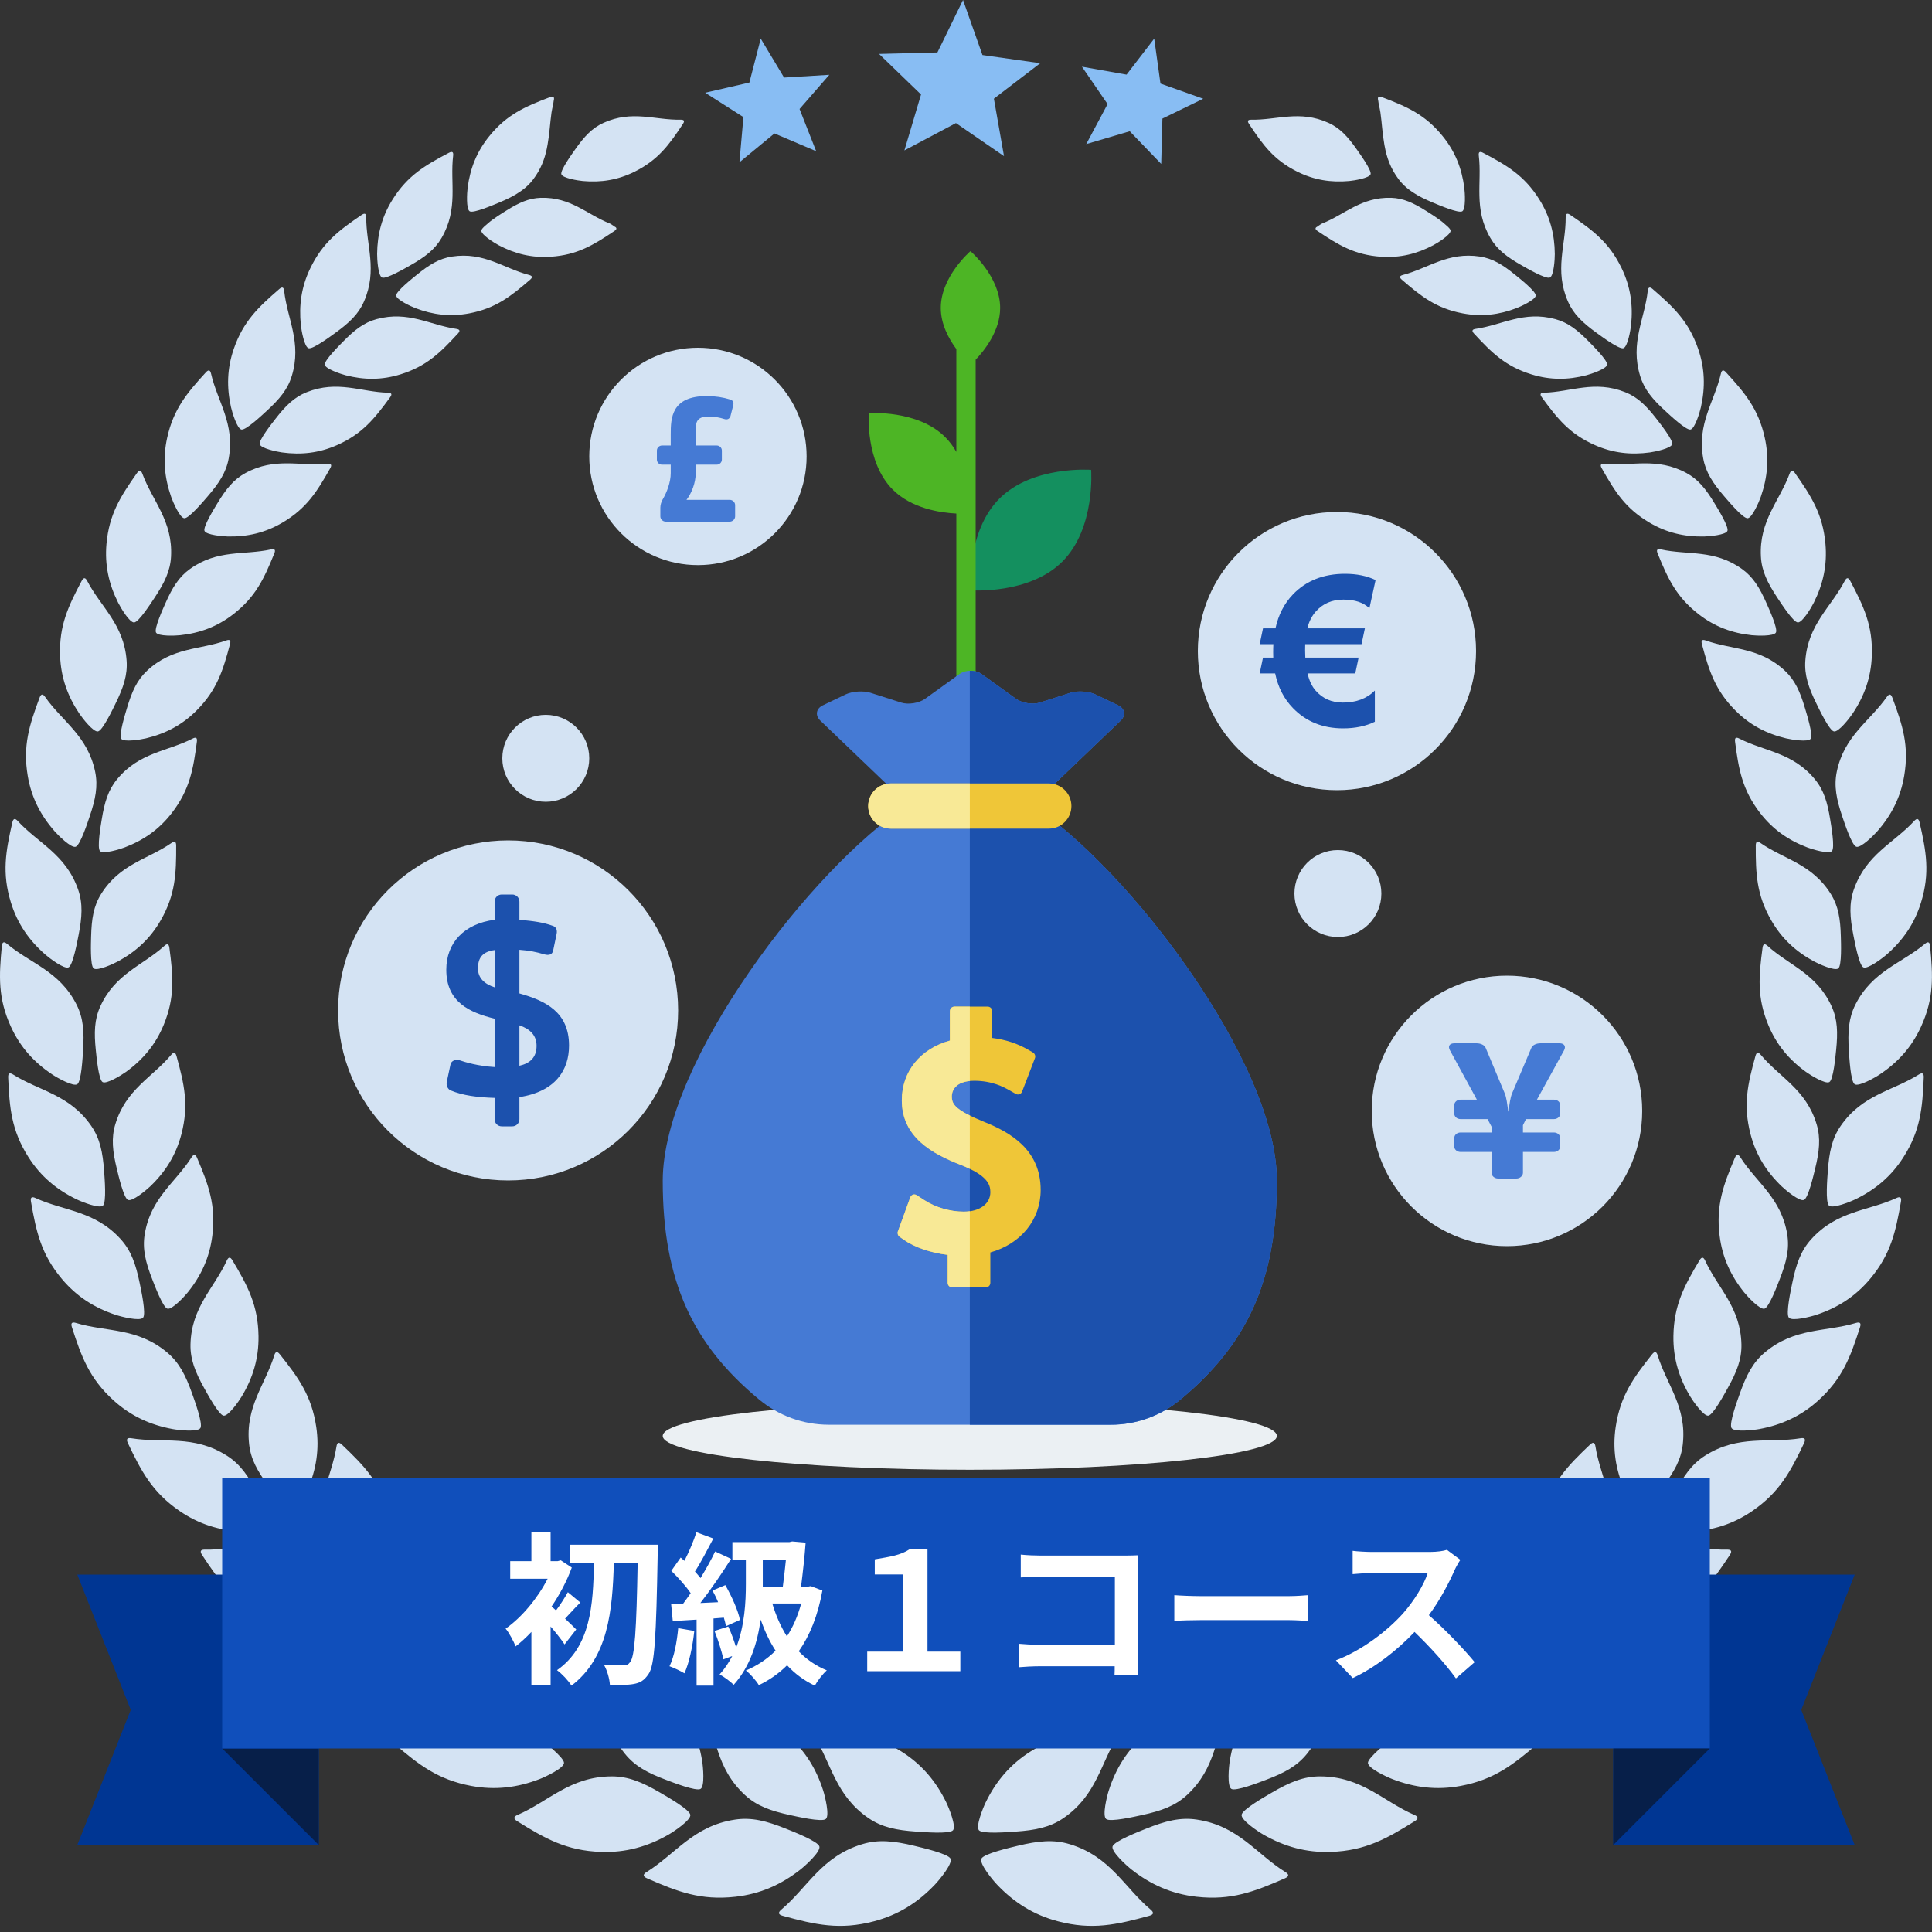 <svg xmlns="http://www.w3.org/2000/svg" width="200" height="200" viewBox="0 0 200 200">
    <rect x="0" y="0" width="200" height="200" fill="#333333" stroke="none"/>
    <g fill="none" fill-rule="evenodd">
        <g>
            <g>
                <path fill="#EBF0F3" d="M63.576 122.649c0 1.932-14.233 3.5-31.788 3.5-17.557 0-31.788-1.568-31.788-3.5 0-1.933 14.231-3.5 31.788-3.5 17.555 0 31.788 1.567 31.788 3.5" transform="translate(35 26) translate(33.606)"/>
                <path fill="#14905F" d="M41.371 32.132c3.443-3.442 2.976-9.494 2.976-9.494s-6.05-.467-9.494 2.976c-3.443 3.443-2.976 9.494-2.976 9.494s6.052.467 9.494-2.976" transform="translate(35 26) translate(33.606)"/>
                <path fill="#4DB525" fill-rule="nonzero" d="M31.856 0s3.073 2.632 3.073 5.878c0 2.383-1.655 4.434-2.536 5.357v42.774c0 .547-.447.99-1 .99-.552 0-1-.443-1-.99V27.163c-1.694-.087-4.636-.534-6.581-2.479-2.868-2.868-2.478-7.91-2.478-7.91s5.041-.39 7.91 2.479c.463.462.84.981 1.15 1.526V10.136c-.792-1.071-1.61-2.583-1.61-4.258C28.783 2.632 31.855 0 31.855 0z" transform="translate(35 26) translate(33.606)"/>
                <path fill="#457AD4" d="M38.332 57.443h-13.09C15.59 63.688 0 83.89 0 96.243c0 10.413 3.144 16.97 9.973 22.632 2.025 1.68 4.569 2.611 7.199 2.611h29.231c2.631 0 5.174-.931 7.2-2.61 6.828-5.663 9.973-12.22 9.973-22.633 0-12.352-15.59-32.555-25.244-38.8" transform="translate(35 26) translate(33.606)"/>
                <path fill="#457AD4" d="M44.81 45.896c-.695-.334-1.865-.415-2.6-.18l-3.17 1.015c-.735.235-1.848.059-2.474-.392L33 43.77c-.627-.45-1.651-.45-2.277.001l-3.566 2.568c-.626.451-1.739.627-2.473.392l-3.176-1.015c-.734-.236-1.904-.154-2.599.18l-2.345 1.124c-.695.334-.808 1.044-.25 1.578l8.22 7.875c.557.534 1.643.97 2.414.97h9.818c.77 0 1.858-.436 2.414-.97l8.222-7.876c.557-.533.444-1.243-.251-1.577l-2.34-1.124z" transform="translate(35 26) translate(33.606)"/>
                <path fill="#1C51AD" d="M47.15 47.02l-2.34-1.125c-.695-.334-1.865-.414-2.6-.179l-3.17 1.015c-.735.235-1.848.059-2.474-.392l-3.568-2.568c-.331-.239-.774-.348-1.21-.333v14.005h4.976c.772 0 1.859-.437 2.416-.97l8.22-7.876c.558-.534.445-1.244-.25-1.578" transform="translate(35 26) translate(33.606)"/>
                <path fill="#1C51AD" d="M38.332 57.443h-6.544v64.043h14.615c2.631 0 5.174-.931 7.2-2.61 6.828-5.663 9.973-12.22 9.973-22.633 0-12.352-15.59-32.555-25.244-38.8" transform="translate(35 26) translate(33.606)"/>
                <path fill="#EFC638" d="M33.285 90.141c-2.877-1.175-3.362-1.76-3.362-2.63 0-.382.167-1.63 2.327-1.63 1.886 0 3.072.67 3.58.955l.708.4c.26.147.56.039.666-.24l1.33-3.466c.078-.204-.013-.462-.202-.572l-.518-.3c-1.108-.64-2.327-1.04-3.704-1.209v-2.777c0-.257-.21-.468-.467-.468h-3.447c-.257 0-.467.21-.467.468v3.049c-3.057.846-4.98 3.188-4.98 6.181 0 3.813 3.129 5.538 6.176 6.718 2.629 1.052 2.991 1.963 2.991 2.788 0 1.21-1.107 2.023-2.755 2.023-1.422 0-2.957-.453-4.106-1.208l-.741-.488c-.273-.179-.586-.075-.698.231l-1.276 3.52c-.067.185.01.428.17.542l.438.308c1.119.789 2.82 1.365 4.55 1.567v2.9c0 .256.21.467.467.467h3.48c.257 0 .468-.211.468-.468v-3.15c3.155-.882 5.21-3.384 5.21-6.47 0-4.158-3.124-5.947-5.838-7.04M39.968 59.78H23.607c-1.29 0-2.337-1.047-2.337-2.337 0-1.29 1.046-2.338 2.337-2.338h16.361c1.29 0 2.338 1.047 2.338 2.338 0 1.29-1.047 2.337-2.338 2.337" transform="translate(35 26) translate(33.606)"/>
                <path fill="#F8E996" d="M29.922 87.512c0-.353.148-1.441 1.865-1.608v-7.7h-1.591c-.257 0-.467.21-.467.467v3.05c-3.057.847-4.98 3.188-4.98 6.182 0 3.812 3.128 5.537 6.176 6.716.32.129.606.255.862.38v-5.522c-1.555-.766-1.865-1.278-1.865-1.965M31.161 99.43c-1.422 0-2.957-.451-4.106-1.207l-.742-.488c-.272-.18-.585-.075-.696.231l-1.278 3.52c-.066.184.01.428.17.541l.438.309c1.12.79 2.821 1.365 4.55 1.567v2.899c0 .257.211.467.469.467h1.821v-7.883c-.198.027-.407.044-.626.044M23.607 55.105c-1.29 0-2.338 1.047-2.338 2.338 0 1.29 1.047 2.337 2.338 2.337h8.181v-4.675h-8.181z" transform="translate(35 26) translate(33.606)"/>
            </g>
            <g transform="translate(35 26) translate(0 10)">
                <g transform="translate(107 65)">
                    <circle cx="14" cy="14" r="14" fill="#D4E3F3"/>
                    <path fill="#457AD4" d="M17.101 12.835h1.76c.361 0 .65.252.65.567v.881c0 .315-.289.567-.65.567h-2.892l-.313.63v.755h3.204c.362 0 .651.252.651.567v.882c0 .314-.289.566-.65.566h-3.205v2.162c0 .315-.314.588-.675.588h-1.904c-.362 0-.675-.273-.675-.588V18.25H9.197c-.362 0-.651-.252-.651-.566v-.882c0-.315.29-.567.65-.567h3.206v-.608l-.41-.777H9.197c-.362 0-.651-.252-.651-.567v-.881c0-.315.29-.567.65-.567h1.688l-2.772-5.08C7.872 7.337 8.016 7 8.57 7h2.266c.457 0 .843.189.963.483l1.953 4.66c.216.503.265 1.112.385 1.951.145-.84.193-1.448.41-1.951l1.976-4.66c.12-.294.506-.483.964-.483h1.952c.506 0 .699.336.458.756l-2.796 5.08z"/>
                </g>
                <g transform="translate(89 17)">
                    <circle cx="14.4" cy="14.4" r="14.4" fill="#D4E3F3"/>
                    <path fill="#1C51AD" d="M18.4 7.044l-.64 2.923c-.614-.598-1.51-.897-2.688-.897-1.178 0-2.132.412-2.862 1.235-.412.464-.704 1.045-.878 1.742h5.962l-.347 1.635h-5.832c-.007.162-.01.37-.01.623 0 .246.007.503.021.77h5.518l-.347 1.637h-4.943c.18.752.459 1.343.835 1.772.722.83 1.662 1.246 2.818 1.246 1.388 0 2.493-.415 3.317-1.246v3.23c-.94.457-2.034.686-3.285.686-2.11 0-3.844-.704-5.202-2.11-.926-.958-1.536-2.15-1.833-3.578H6.4l.347-1.637h1.062c-.007-.168-.01-.348-.01-.538 0-.323.007-.608.021-.855H6.4l.347-1.635h1.29c.304-1.4.907-2.572 1.81-3.515C11.213 7.111 13.01 6.4 15.235 6.4c1.214 0 2.269.215 3.165.644"/>
                </g>
                <g transform="translate(26)">
                    <circle cx="11.25" cy="11.25" r="11.25" fill="#D4E3F3"/>
                    <path fill="#457AD4" d="M14.543 18H7.915c-.298 0-.557-.253-.557-.545v-.895c0-.292.1-.623.24-.856.437-.74.835-1.79.835-2.725v-.876h-.896c-.298 0-.537-.233-.537-.525v-.934c0-.292.239-.526.537-.526h.896V8.97c0-1.693.06-3.97 3.742-3.97.855 0 1.711.136 2.388.35.318.098.418.292.338.623l-.279 1.09c-.08.272-.298.428-.656.311-.498-.156-.975-.253-1.652-.253-1.214 0-1.294.662-1.294 1.382v1.615h2.17c.298 0 .537.234.537.526v.934c0 .292-.24.525-.537.525h-2.17v.876c0 .993-.418 2.063-.955 2.764h4.478c.298 0 .557.252.557.544v1.168c0 .292-.259.545-.557.545"/>
                </g>
                <g transform="translate(0 51)">
                    <circle cx="17.6" cy="17.6" r="17.6" fill="#D4E3F3"/>
                    <path fill="#1C51AD" d="M18.769 19.141v4.184c1.093-.248 1.776-.854 1.776-2.065 0-1.073-.656-1.734-1.776-2.119zM16.2 11.352c-1.202.165-1.721.743-1.721 1.9 0 .962.628 1.596 1.721 1.953v-3.853zm2.569 15.22v2.285c0 .413-.328.743-.738.743h-1.093c-.41 0-.738-.33-.738-.743v-2.202c-1.776-.055-3.279-.248-4.536-.77-.327-.138-.491-.524-.41-.909l.383-1.79c.082-.384.547-.55.902-.44.656.22 1.912.606 3.661.716v-5.009c-2.568-.633-5-1.706-5-5.064 0-2.807 1.858-4.762 5-5.175V6.343c0-.413.328-.743.738-.743h1.093c.41 0 .738.33.738.743v1.871c1.53.138 2.486.276 3.47.633.328.11.465.413.383.826l-.356 1.707c-.082.44-.437.55-.929.412-.929-.275-1.53-.385-2.568-.468v4.515c2.65.743 5.137 1.898 5.137 5.394 0 2.532-1.394 4.761-5.137 5.34z"/>
                </g>
                <circle cx="21.5" cy="42.5" r="4.5" fill="#D4E3F3"/>
                <circle cx="103.5" cy="56.5" r="4.5" fill="#D4E3F3"/>
            </g>
        </g>
        <path fill="#D4E3F3" d="M110.74 190.912c4.212 1.276 5.643 4.475 8.37 6.767.349.298.346.514-.143.647-3.388.928-5.917 1.498-9.447.568-2.54-.667-4.558-1.957-6.309-3.799-.456-.48-1.844-2.153-1.62-2.677.224-.522 3.01-1.156 3.741-1.335 2.116-.512 3.72-.684 5.408-.17zm-21.486 0c1.688-.513 3.29-.341 5.406.171.734.18 3.517.813 3.742 1.335.225.524-1.163 2.197-1.62 2.677-1.75 1.842-3.77 3.132-6.31 3.8-3.528.929-6.058.36-9.445-.569-.488-.133-.492-.35-.14-.647 2.72-2.292 4.154-5.49 8.367-6.767zm34.65-2.546c4.305.647 6.164 3.572 9.155 5.428.387.236.412.45-.046.65-3.18 1.393-5.573 2.31-9.16 1.907-2.58-.29-4.742-1.263-6.717-2.814-.514-.406-2.111-1.844-1.967-2.388.145-.544 2.778-1.563 3.47-1.842 1.998-.801 3.54-1.202 5.265-.941zm-47.814 0c1.725-.26 3.267.14 5.264.94.693.28 3.326 1.299 3.47 1.843.145.544-1.452 1.982-1.967 2.388-1.976 1.551-4.136 2.523-6.717 2.814-3.587.404-5.98-.514-9.16-1.907-.459-.2-.432-.414-.047-.65 2.992-1.856 4.852-4.781 9.157-5.428zm60.582-4.473c4.304.012 6.543 2.606 9.739 3.987.41.177.468.382.047.646-2.908 1.82-5.117 3.062-8.683 3.185-2.567.088-4.82-.55-6.975-1.783-.562-.323-2.333-1.499-2.27-2.053.063-.553 2.492-1.928 3.127-2.3 1.837-1.073 3.29-1.687 5.015-1.682zm-73.35 0c1.725-.005 3.177.609 5.014 1.682.635.372 3.064 1.747 3.128 2.3.063.554-1.707 1.73-2.27 2.053-2.156 1.232-4.409 1.871-6.976 1.783-3.566-.123-5.773-1.365-8.683-3.185-.421-.264-.363-.469.047-.646 3.196-1.38 5.435-3.975 9.74-3.987zm21.242-4.775c3.343.13 5.804.338 8.744 2.195 2.116 1.335 3.581 3.084 4.643 5.26.277.567 1.058 2.485.703 2.898-.353.41-3.064.187-3.78.138-2.071-.142-3.575-.444-4.963-1.394-3.46-2.37-3.844-5.687-5.661-8.55-.233-.37-.167-.566.314-.547zm30.864 0c.482-.019.55.177.316.547-1.818 2.863-2.2 6.18-5.661 8.55-1.388.95-2.894 1.252-4.962 1.394-.717.05-3.427.272-3.782-.138-.354-.413.426-2.33.703-2.899 1.063-2.175 2.526-3.924 4.642-5.259 2.94-1.857 5.401-2.065 8.744-2.195zm11.378-2.961c.468-.088.561.096.384.49-1.366 3.064-1.268 6.363-4.315 9.175-1.22 1.129-2.652 1.638-4.654 2.074-.695.15-3.314.757-3.72.405-.406-.351.083-2.34.274-2.937.727-2.278 1.91-4.2 3.789-5.808 2.61-2.24 4.989-2.794 8.242-3.399zm-53.618 0c3.252.605 5.63 1.16 8.242 3.399 1.878 1.608 3.062 3.53 3.79 5.808.188.597.679 2.586.273 2.937-.406.352-3.025-.255-3.72-.405-2.004-.436-3.434-.945-4.656-2.074-3.045-2.812-2.947-6.111-4.316-9.175-.176-.394-.083-.578.387-.49zm64.56-4.623c.448-.153.565.012.45.423-.898 3.194-.325 6.405-2.899 9.597-1.032 1.281-2.357 1.986-4.253 2.7-.658.248-3.134 1.218-3.58.932-.45-.285-.255-2.3-.157-2.912.384-2.332 1.262-4.382 2.87-6.23 2.23-2.563 4.476-3.45 7.57-4.51zm-75.503 0c3.093 1.06 5.339 1.947 7.571 4.51 1.606 1.848 2.485 3.898 2.868 6.23.1.612.29 2.627-.155 2.912-.448.286-2.924-.684-3.581-.933-1.898-.713-3.221-1.418-4.254-2.699-2.574-3.192-2.001-6.403-2.897-9.597-.115-.41.002-.576.448-.423zm96.837 8.32c.43.113.516.304.144.621-2.574 2.21-4.548 3.755-8.016 4.404-2.496.465-4.791.174-7.081-.71-.598-.23-2.503-1.118-2.522-1.667-.021-.551 2.149-2.255 2.715-2.715 1.637-1.321 2.964-2.134 4.65-2.386 4.209-.625 6.784 1.575 10.11 2.452zm-118.17 0c3.327-.878 5.899-3.078 10.109-2.453 1.686.252 3.015 1.065 4.65 2.386.568.46 2.737 2.164 2.716 2.715-.02.549-1.925 1.436-2.523 1.668-2.29.883-4.585 1.174-7.08.71-3.467-.65-5.441-2.194-8.017-4.405-.37-.317-.285-.508.144-.622zm107.28-14.692c.414-.216.552-.073.502.347-.403 3.253.633 6.308-1.41 9.81-.818 1.403-2.01 2.29-3.757 3.269-.606.34-2.881 1.656-3.361 1.443-.478-.213-.592-2.212-.583-2.823.027-2.338.583-4.473 1.88-6.514 1.799-2.836 3.864-4.036 6.729-5.532zm-96.39 0c2.866 1.496 4.93 2.696 6.729 5.532 1.296 2.041 1.852 4.176 1.88 6.514.008.61-.105 2.61-.584 2.823-.48.213-2.754-1.104-3.361-1.443-1.748-.979-2.94-1.866-3.757-3.269-2.043-3.502-1.007-6.557-1.408-9.81-.052-.42.086-.563.5-.347zm118.04 5.424c.437.049.548.223.229.588-2.207 2.525-3.921 4.313-7.222 5.433-2.376.81-4.664.847-7.028.305-.619-.142-2.606-.744-2.703-1.28-.098-.534 1.787-2.506 2.277-3.037 1.414-1.522 2.599-2.504 4.215-2.99 4.029-1.2 6.856.589 10.233.98zm-139.691 0c3.376-.392 6.204-2.182 10.234-.98 1.614.485 2.799 1.467 4.213 2.99.492.53 2.375 2.502 2.277 3.036-.096.536-2.086 1.138-2.702 1.28-2.365.542-4.653.505-7.027-.305-3.303-1.12-5.016-2.908-7.225-5.433-.318-.365-.208-.54.23-.588zm126.973-12.844c.375-.269.53-.149.537.27.066 3.238 1.51 6.083.002 9.796-.604 1.488-1.641 2.521-3.215 3.726-.546.417-2.587 2.023-3.086 1.883-.498-.14-.89-2.08-.968-2.679-.3-2.292-.057-4.457.923-6.637 1.362-3.028 3.212-4.493 5.807-6.36zm-114.254 0c2.594 1.866 4.444 3.33 5.806 6.36.982 2.18 1.226 4.344.923 6.636-.078.6-.468 2.538-.968 2.679-.499.14-2.54-1.466-3.086-1.883-1.572-1.205-2.611-2.238-3.215-3.726-1.505-3.713-.064-6.558 0-9.796.009-.419.166-.539.54-.27zm-21.65 2.674c3.359.073 6.367-1.305 10.151.416 1.518.69 2.545 1.81 3.726 3.491.41.583 1.988 2.769 1.82 3.279-.167.51-2.191.833-2.817.889-2.388.215-4.622-.128-6.84-1.237-3.082-1.543-4.52-3.522-6.343-6.29-.264-.4-.13-.556.302-.548zm157.556 0c.43-.008.564.149.3.548-1.823 2.768-3.261 4.747-6.344 6.29-2.217 1.109-4.451 1.452-6.84 1.237-.624-.056-2.65-.379-2.816-.889-.17-.51 1.41-2.696 1.82-3.279 1.181-1.681 2.209-2.802 3.726-3.491 3.784-1.72 6.792-.343 10.154-.416zm-14.18-10.868c.33-.315.5-.217.565.19.497 3.164 2.29 5.757 1.315 9.591-.392 1.538-1.271 2.693-2.65 4.082-.477.481-2.26 2.329-2.768 2.258-.507-.071-1.148-1.918-1.307-2.493-.603-2.202-.655-4.357.014-6.623.926-3.149 2.542-4.83 4.832-7.005zm-129.2 0c2.29 2.175 3.906 3.856 4.832 7.005.668 2.266.617 4.42.014 6.623-.157.575-.8 2.422-1.307 2.493-.507.07-2.291-1.777-2.768-2.258-1.379-1.39-2.258-2.544-2.65-4.082-.975-3.834.818-6.427 1.317-9.59.064-.408.233-.506.563-.191zm-22.16-.163c-.204-.427-.053-.564.37-.495 3.278.53 6.411-.402 9.877 1.798 1.391.882 2.243 2.121 3.17 3.928.32.627 1.566 2.98 1.33 3.457-.232.477-2.26.516-2.877.484-2.368-.115-4.507-.759-6.525-2.148-2.806-1.932-3.941-4.066-5.346-7.024zm173.524 0c-1.406 2.958-2.543 5.092-5.348 7.024-2.018 1.389-4.156 2.033-6.524 2.148-.617.032-2.645-.007-2.878-.484-.235-.476 1.012-2.83 1.332-3.457.926-1.807 1.778-3.046 3.167-3.928 3.468-2.2 6.6-1.267 9.88-1.798.422-.07.573.068.371.495zm-157.79-9.187c1.941 2.44 3.291 4.31 3.768 7.516.343 2.31-.002 4.41-.894 6.484-.233.541-1.116 2.26-1.62 2.26-.508 0-2-2.052-2.4-2.588-1.16-1.55-1.861-2.798-2.034-4.356-.43-3.89 1.68-6.179 2.601-9.206.119-.39.298-.463.578-.11zm142.055 0c.28-.353.458-.28.578.11.92 3.027 3.032 5.317 2.6 9.206-.172 1.558-.875 2.807-2.032 4.356-.4.536-1.893 2.588-2.4 2.588-.507 0-1.388-1.719-1.62-2.26-.893-2.073-1.24-4.174-.895-6.484.477-3.206 1.827-5.075 3.769-7.516zm21.526-2.808c-.987 3.08-1.819 5.32-4.311 7.58-1.795 1.625-3.806 2.538-6.108 2.964-.598.11-2.59.34-2.881-.097-.293-.436.618-2.905.85-3.56.667-1.891 1.34-3.218 2.584-4.264 3.106-2.611 6.297-2.11 9.437-3.06.405-.12.57-.01.429.437zm-185.107 0c-.144-.446.022-.558.428-.436 3.14.95 6.33.448 9.437 3.059 1.243 1.046 1.916 2.373 2.585 4.264.23.655 1.141 3.124.85 3.56-.292.436-2.281.207-2.883.097-2.303-.426-4.313-1.339-6.106-2.964-2.493-2.26-3.324-4.5-4.311-7.58zm16.614-6.927c1.582 2.644 2.657 4.652 2.703 7.855.032 2.308-.583 4.318-1.73 6.23-.298.501-1.388 2.07-1.884 2.002-.495-.068-1.686-2.272-2.009-2.851-.93-1.67-1.453-2.985-1.418-4.535.091-3.863 2.46-5.827 3.757-8.67.169-.366.353-.415.581-.031zm151.877 0c.228-.384.412-.335.581.032 1.298 2.842 3.667 4.806 3.757 8.67.037 1.55-.487 2.864-1.42 4.534-.32.58-1.512 2.783-2.007 2.85-.495.068-1.584-1.5-1.885-2-1.145-1.913-1.76-3.923-1.729-6.231.046-3.203 1.121-5.21 2.703-7.855zm20.854-6.073c-.547 3.148-1.06 5.452-3.194 8-1.536 1.834-3.38 2.997-5.575 3.725-.575.19-2.49.683-2.832.296-.347-.387.21-2.927.35-3.6.398-1.94.876-3.327 1.953-4.52 2.687-2.975 5.876-2.914 8.822-4.268.378-.176.556-.088.476.367zm-193.584 0c-.081-.455.096-.543.476-.367 2.946 1.354 6.135 1.293 8.822 4.267 1.077 1.194 1.555 2.581 1.954 4.521.138.673.696 3.213.35 3.6-.344.387-2.26-.107-2.833-.296-2.195-.728-4.04-1.891-5.575-3.725-2.135-2.548-2.647-4.852-3.194-8zm176.39-4.534c.173-.404.359-.384.572-.046 1.654 2.606 4.238 4.208 4.848 7.977.245 1.512-.09 2.87-.774 4.629-.238.608-1.105 2.927-1.583 3.059-.475.133-1.753-1.253-2.115-1.702-1.377-1.717-2.25-3.602-2.531-5.863-.389-3.143.394-5.25 1.583-8.054zm-159.196 0c1.19 2.803 1.972 4.91 1.582 8.054-.28 2.261-1.153 4.146-2.532 5.863-.362.45-1.64 1.835-2.116 1.702-.475-.132-1.342-2.45-1.58-3.06-.685-1.759-1.02-3.116-.776-4.628.61-3.769 3.194-5.371 4.849-7.977.214-.338.4-.358.573.046zm-19.552-8.32c-.019-.456.165-.518.515-.298 2.71 1.707 5.84 2.06 8.085 5.32.902 1.308 1.19 2.726 1.33 4.68.049.675.265 3.234-.122 3.569-.387.336-2.2-.396-2.737-.656-2.056-.997-3.71-2.373-4.978-4.369-1.759-2.768-1.962-5.092-2.093-8.247zm198.3 0c-.132 3.154-.335 5.478-2.094 8.246-1.268 1.996-2.922 3.372-4.979 4.369-.536.26-2.35.992-2.736.656-.389-.335-.17-2.894-.122-3.57.14-1.953.428-3.371 1.33-4.68 2.246-3.26 5.376-3.612 8.085-5.32.35-.22.534-.157.516.298zM18.27 109.318c.803 2.899 1.297 5.064.51 8.09-.567 2.179-1.665 3.911-3.239 5.414-.41.393-1.842 1.587-2.29 1.394-.45-.19-1-2.572-1.152-3.201-.445-1.81-.597-3.182-.163-4.63 1.085-3.614 3.821-4.85 5.78-7.186.252-.303.438-.3.554.12zm163.453 0c.116-.419.302-.422.554-.12 1.957 2.338 4.693 3.573 5.78 7.186.436 1.449.282 2.821-.162 4.631-.154.629-.703 3.012-1.151 3.2-.45.194-1.881-1-2.292-1.393-1.572-1.503-2.672-3.235-3.238-5.413-.788-3.027-.294-5.192.509-8.09zM.19 97.934c.044-.448.232-.485.544-.221 2.42 2.033 5.435 2.802 7.195 6.292.704 1.402.796 2.829.669 4.759-.044.667-.176 3.199-.6 3.474-.424.276-2.1-.682-2.59-1.009-1.877-1.25-3.31-2.822-4.28-4.945-1.349-2.947-1.235-5.247-.938-8.35zm199.613 0c.298 3.103.413 5.403-.938 8.35-.97 2.123-2.403 3.695-4.28 4.945-.489.327-2.165 1.285-2.59 1.01-.424-.276-.556-2.808-.6-3.475-.126-1.93-.033-3.357.671-4.76 1.758-3.49 4.773-4.258 7.195-6.291.31-.264.498-.227.542.221zm-182.269.18c.394 2.943.587 5.128-.591 7.985-.848 2.051-2.156 3.6-3.899 4.86-.454.328-2.014 1.301-2.428 1.055-.413-.249-.63-2.655-.697-3.29-.189-1.831-.153-3.193.467-4.552 1.548-3.389 4.392-4.227 6.623-6.25.287-.262.468-.235.525.191zm164.925 0c.055-.427.238-.454.527-.192 2.23 2.023 5.073 2.861 6.621 6.25.62 1.359.656 2.72.467 4.553-.066.634-.282 3.04-.696 3.289-.414.246-1.974-.727-2.429-1.055-1.742-1.26-3.05-2.809-3.897-4.86-1.18-2.857-.987-5.042-.593-7.986zm-.702-10.593c.002-.422.176-.473.49-.253 2.443 1.696 5.332 2.156 7.281 5.278.78 1.25.989 2.58 1.036 4.397.017.63.11 3.013-.264 3.307-.373.296-2.024-.46-2.513-.723-1.864-1.01-3.343-2.36-4.434-4.264-1.516-2.643-1.607-4.81-1.596-7.742zm-163.52 0c.01 2.932-.08 5.099-1.596 7.742-1.091 1.905-2.57 3.253-4.436 4.264-.487.264-2.14 1.019-2.511.723-.374-.294-.28-2.677-.264-3.307.047-1.817.255-3.147 1.036-4.397 1.947-3.122 4.839-3.582 7.28-5.278.315-.22.489-.17.49.253zm180.48-2.381c.686 3 1.091 5.237.145 8.295-.68 2.202-1.885 3.92-3.563 5.387-.437.38-1.957 1.535-2.406 1.318-.451-.216-.901-2.678-1.03-3.327-.37-1.873-.46-3.282.051-4.744 1.276-3.644 4.13-4.78 6.241-7.078.273-.297.463-.285.562.149zm-197.441 0c.1-.434.289-.446.56-.149 2.112 2.299 4.966 3.434 6.244 7.078.512 1.462.419 2.871.05 4.744-.128.649-.58 3.111-1.029 3.327-.451.217-1.969-.938-2.406-1.318-1.68-1.467-2.883-3.185-3.565-5.387-.944-3.058-.539-5.295.146-8.295zm178.336-8.37c-.054-.414.108-.486.446-.312 2.611 1.34 5.501 1.41 7.815 4.208.927 1.122 1.306 2.396 1.59 4.17.1.613.504 2.933.177 3.27-.328.337-2.041-.185-2.553-.381-1.957-.744-3.581-1.87-4.9-3.59-1.832-2.39-2.202-4.493-2.575-7.365zm-159.23 0c-.373 2.872-.745 4.976-2.577 7.365-1.317 1.72-2.94 2.846-4.9 3.59-.51.196-2.225.718-2.551.38-.327-.336.076-2.656.175-3.27.286-1.773.665-3.047 1.592-4.17 2.314-2.798 5.202-2.867 7.815-4.207.338-.174.5-.102.446.312zm175.511-4.556c1.065 2.848 1.755 4.984 1.23 8.1-.376 2.241-1.33 4.083-2.78 5.736-.378.431-1.711 1.76-2.18 1.606-.471-.15-1.235-2.501-1.446-3.12-.605-1.785-.88-3.15-.573-4.648.772-3.731 3.417-5.218 5.182-7.745.228-.326.415-.338.567.071zm-191.794 0c.155-.409.341-.397.57-.07 1.762 2.526 4.407 4.013 5.18 7.744.309 1.498.035 2.863-.574 4.648-.21.619-.975 2.97-1.445 3.12-.468.154-1.803-1.175-2.18-1.606-1.451-1.653-2.403-3.495-2.78-5.736-.524-3.116.164-5.252 1.229-8.1zm19.715-5.549c-.732 2.763-1.365 4.776-3.46 6.88-1.51 1.518-3.242 2.41-5.255 2.89-.524.123-2.27.417-2.547.046-.277-.372.414-2.591.59-3.18.505-1.7 1.037-2.896 2.089-3.876 2.62-2.444 5.458-2.145 8.186-3.125.352-.125.502-.032.397.365zm152.365 0c-.105-.397.046-.49.397-.365 2.728.98 5.564.681 8.187 3.125 1.05.98 1.585 2.177 2.088 3.877.174.588.867 2.807.59 3.179-.277.371-2.021.077-2.547-.046-2.01-.48-3.745-1.372-5.252-2.89-2.097-2.104-2.73-4.117-3.463-6.88zM8.457 60.13c.203-.384.385-.347.566.002 1.405 2.7 3.803 4.49 4.083 8.242.112 1.502-.333 2.807-1.154 4.475-.284.58-1.333 2.782-1.812 2.87-.478.09-1.614-1.38-1.93-1.85-1.208-1.803-1.906-3.726-1.989-5.97-.116-3.117.832-5.12 2.236-7.77zm183.079 0c1.404 2.65 2.353 4.652 2.236 7.769-.083 2.244-.78 4.167-1.99 5.97-.315.47-1.45 1.94-1.93 1.85-.477-.088-1.527-2.29-1.81-2.87-.822-1.668-1.267-2.973-1.153-4.475.278-3.752 2.678-5.542 4.08-8.242.182-.349.364-.386.567-.002zM28.401 57.278c-1.061 2.612-1.931 4.505-4.247 6.303-1.666 1.297-3.473 1.957-5.502 2.175-.53.058-2.275.125-2.5-.273-.225-.4.73-2.485.974-3.039.706-1.6 1.377-2.707 2.528-3.536 2.871-2.065 5.612-1.417 8.403-2.036.361-.081.496.027.344.406zm143.192 0c-.154-.379-.017-.487.343-.406 2.792.619 5.533-.029 8.404 2.036 1.15.829 1.822 1.936 2.528 3.536.244.554 1.199 2.64.974 3.039-.227.398-1.97.33-2.5.273-2.03-.218-3.836-.878-5.502-2.175-2.316-1.798-3.186-3.69-4.247-6.303zm-157.41-8.313c.245-.35.418-.291.553.072 1.038 2.817 3.164 4.87 2.97 8.577-.078 1.487-.677 2.707-1.689 4.238-.351.531-1.651 2.557-2.131 2.584-.48.03-1.408-1.553-1.658-2.05-.96-1.916-1.403-3.887-1.205-6.094.276-3.065 1.453-4.907 3.16-7.327zm171.628 0c1.707 2.42 2.883 4.262 3.158 7.327.198 2.207-.243 4.178-1.203 6.094-.25.497-1.18 2.08-1.658 2.05-.48-.027-1.781-2.053-2.133-2.584-1.01-1.53-1.609-2.75-1.686-4.238-.195-3.706 1.931-5.76 2.969-8.577.134-.363.308-.422.553-.072zm-151.907-.941c.361-.033.481.09.284.44-1.367 2.426-2.456 4.168-4.949 5.637-1.793 1.06-3.645 1.477-5.658 1.436-.525-.01-2.242-.162-2.411-.58-.171-.419 1.024-2.34 1.333-2.854.892-1.477 1.688-2.474 2.919-3.142 3.069-1.66 5.67-.682 8.482-.937zm132.186 0c2.81.255 5.412-.722 8.482.937 1.23.668 2.027 1.665 2.917 3.142.31.514 1.506 2.435 1.335 2.855-.169.417-1.886.57-2.413.58-2.013.04-3.865-.378-5.656-1.437-2.493-1.469-3.582-3.211-4.949-5.636-.197-.35-.077-.474.284-.441zm12.587-9.481c1.974 2.153 3.358 3.809 4.012 6.775.472 2.134.284 4.118-.412 6.114-.182.52-.894 2.184-1.365 2.216-.475.034-2.001-1.785-2.412-2.26-1.183-1.372-1.922-2.492-2.184-3.937-.655-3.603 1.166-5.88 1.829-8.768.086-.374.247-.453.532-.14zm-157.362 0c.286-.313.448-.234.534.14.66 2.888 2.483 5.165 1.827 8.768-.262 1.445-1 2.565-2.182 3.937-.41.475-1.938 2.294-2.411 2.26-.474-.032-1.183-1.695-1.366-2.216-.698-1.996-.884-3.98-.412-6.114.654-2.966 2.038-4.622 4.01-6.775zm18.846 2.11c.36.008.463.145.23.464-1.618 2.22-2.885 3.803-5.494 4.958-1.878.832-3.742 1.03-5.71.76-.513-.072-2.178-.416-2.296-.846-.12-.429 1.273-2.175 1.634-2.643 1.043-1.345 1.935-2.232 3.22-2.744 3.197-1.275 5.632-.02 8.416.052zm119.671 0c2.782-.072 5.22-1.326 8.417-.051 1.282.512 2.176 1.399 3.22 2.744.36.468 1.753 2.214 1.633 2.643-.118.43-1.781.774-2.295.845-1.969.27-3.833.073-5.71-.759-2.61-1.155-3.877-2.737-5.495-4.958-.233-.32-.128-.456.23-.463zm11.249-10.732c2.18 1.884 3.725 3.35 4.707 6.18.704 2.038.75 4.002.294 6.038-.119.531-.624 2.243-1.085 2.33-.458.085-2.164-1.522-2.62-1.94-1.318-1.21-2.168-2.222-2.59-3.609-1.055-3.456.47-5.895.787-8.8.042-.375.193-.47.507-.2zm-142.169 0c.316-.27.465-.176.506.2.319 2.904 1.843 5.343.789 8.799-.423 1.387-1.274 2.4-2.591 3.608-.456.42-2.16 2.026-2.62 1.94-.46-.086-.966-1.798-1.086-2.329-.455-2.036-.41-4 .296-6.038.981-2.83 2.526-4.296 4.706-6.18zm123.847 4.124c2.718-.388 4.962-1.896 8.239-1.012 1.316.353 2.293 1.122 3.47 2.32.407.416 1.968 1.968 1.902 2.402-.067.434-1.657.963-2.153 1.092-1.898.49-3.745.508-5.681-.092-2.688-.833-4.11-2.237-5.95-4.228-.263-.287-.18-.43.173-.482zm-105.525 0c.352.051.438.195.172.482-1.837 1.99-3.261 3.395-5.95 4.228-1.933.6-3.782.582-5.68.092-.495-.129-2.086-.658-2.153-1.092-.068-.434 1.495-1.986 1.903-2.402 1.176-1.198 2.153-1.967 3.468-2.32 3.28-.884 5.523.624 8.24 1.012zm-9.792-11.8c.34-.23.475-.12.472.253-.019 2.883 1.195 5.446-.234 8.713-.572 1.31-1.522 2.204-2.949 3.237-.496.358-2.35 1.739-2.79 1.6-.44-.137-.742-1.87-.797-2.403-.213-2.047.055-3.968.981-5.883 1.285-2.662 2.966-3.92 5.317-5.518zm125.109 0c2.352 1.598 4.032 2.855 5.318 5.517.925 1.915 1.194 3.836.98 5.883-.055.532-.356 2.266-.797 2.403-.44.139-2.293-1.242-2.789-1.6-1.428-1.033-2.377-1.927-2.949-3.237-1.431-3.267-.214-5.83-.236-8.713-.002-.372.133-.482.473-.254zm-17.322 6.217c2.62-.681 4.652-2.408 7.963-1.905 1.328.201 2.373.847 3.655 1.891.447.362 2.15 1.71 2.132 2.143-.017.433-1.518 1.128-1.99 1.307-1.805.69-3.611.914-5.575.54-2.73-.52-4.279-1.74-6.299-3.486-.292-.252-.224-.402.114-.49zm-90.465 0c.338.088.405.238.115.49-2.022 1.746-3.571 2.966-6.3 3.487-1.963.373-3.77.15-5.576-.541-.47-.18-1.972-.874-1.99-1.307-.016-.432 1.687-1.78 2.132-2.143 1.284-1.044 2.329-1.69 3.655-1.89 3.311-.504 5.342 1.223 7.964 1.904zm98.758-12.646c2.479 1.304 4.267 2.349 5.82 4.816 1.117 1.775 1.594 3.627 1.61 5.655.006.529-.098 2.263-.513 2.445-.418.185-2.387-.963-2.91-1.259-1.515-.857-2.544-1.627-3.25-2.847-1.761-3.04-.854-5.689-1.194-8.511-.043-.364.078-.489.437-.3zm-107.05 0c.359-.19.48-.065.437.299-.34 2.822.567 5.47-1.194 8.51-.708 1.22-1.735 1.991-3.25 2.848-.525.296-2.494 1.444-2.911 1.26-.416-.183-.517-1.917-.514-2.446.018-2.028.493-3.88 1.612-5.655 1.553-2.467 3.34-3.512 5.82-4.816zm97.19 4.659l.353.002c1.247.039 2.281.515 3.586 1.335.334.21 1.367.843 1.894 1.32l.02.018c.058.048.113.097.164.143.277.23.473.438.484.575.036.426-1.35 1.284-1.791 1.516-1.684.892-3.426 1.325-5.395 1.193-2.73-.183-4.392-1.193-6.579-2.66-.316-.213-.265-.369.054-.495l-.023.008c.026-.04.073-.076.14-.11.026-.026.063-.051.11-.075.041-.04.108-.078.197-.113 2.344-.925 4.024-2.746 7.139-2.655zm-80.546 2.657c.09.035.156.072.198.112.047.024.085.05.112.076.065.034.111.07.137.109l-.021-.007c.32.126.368.282.052.495-2.186 1.467-3.848 2.477-6.58 2.66-1.966.132-3.708-.301-5.393-1.193-.44-.232-1.825-1.09-1.792-1.516.011-.135.2-.338.47-.563l.015-.012c.051-.046.107-.095.166-.144l.024-.022c.527-.476 1.555-1.105 1.89-1.315 1.302-.82 2.338-1.296 3.585-1.335 3.113-.091 4.795 1.73 7.137 2.655zm79.942-13.077c2.586.982 4.459 1.792 6.274 4.023 1.306 1.602 1.992 3.358 2.25 5.342.068.518.175 2.225-.212 2.455-.384.23-2.449-.66-2.998-.887-.846-.35-1.552-.693-2.154-1.105l-.054-.039-.02-.014c-.082-.055-.162-.111-.24-.17-.42-.309-.783-.661-1.105-1.088-.874-1.16-1.254-2.307-1.46-3.448l-.003-.012-.007-.036-.002-.015-.025-.14c-.198-1.094-.247-2.182-.399-3.272-.044-.266-.097-.532-.163-.798-.012-.053-.02-.1-.024-.142l.007.03c-.015-.059-.023-.11-.026-.156l.008.042c-.017-.07-.027-.132-.027-.185l-.008-.038c-.087-.352.018-.489.388-.347zm-86.124 0c.372-.142.477-.005.39.347l-.008.038c0 .053-.01.114-.027.185l.009-.042c-.003.045-.012.097-.027.156l.007-.03c-.003.042-.012.09-.024.142-.066.266-.119.532-.163.798-.154 1.098-.203 2.196-.404 3.298-.025.145-.052.29-.082.436-.217 1.056-.603 2.117-1.412 3.19-.321.426-.684.778-1.102 1.087-.07.052-.143.104-.217.155l-.022.014-.036.025c-.612.426-1.332.776-2.195 1.134-.55.226-2.613 1.117-2.998.887-.386-.23-.28-1.937-.213-2.455.26-1.984.946-3.74 2.253-5.342 1.813-2.231 3.687-3.04 6.271-4.023zm72.599 2.335c2.641.054 5.01-1.026 7.985.325 1.193.54 2.003 1.423 2.932 2.746.321.458 1.564 2.175 1.432 2.577-.13.402-1.724.656-2.214.7-1.88.17-3.637-.1-5.383-.972-2.423-1.212-3.556-2.768-4.99-4.945-.208-.314-.103-.438.238-.43zm-59.072 0c.341-.007.445.117.238.431-1.434 2.177-2.567 3.733-4.992 4.945-1.744.872-3.502 1.143-5.38.972-.491-.044-2.085-.298-2.216-.7-.132-.402 1.11-2.12 1.433-2.577.93-1.323 1.739-2.206 2.932-2.746 2.976-1.35 5.342-.27 7.985-.325z"/>
        <path fill="#88BDF3" d="M99.692 0L97.04 5.43 91 5.582 95.345 9.782 93.623 15.57 98.958 12.739 103.934 16.163 102.887 10.214 107.685 6.542 101.703 5.697zM78.751 4L77.575 8.546 73 9.599 76.958 12.122 76.546 16.8 80.169 13.814 84.49 15.651 82.77 11.282 85.852 7.742 81.166 8.027zM119.483 4L120.132 8.651 124.557 10.221 120.333 12.274 120.207 16.969 116.95 13.586 112.446 14.916 114.657 10.774 112 6.902 116.622 7.723z"/>
        <g>
            <path fill="#003693" d="M0 38L25 38 25 10 0 10 5.534 24.005z" transform="translate(8 153)"/>
            <path fill="#071F49" d="M15 28l10 10c0-3.339-.003-6.671-.006-10H15z" transform="translate(8 153)"/>
            <path fill="#003693" d="M184 38L159 38 159 10 184 10 178.466 24.005z" transform="translate(8 153)"/>
            <path fill="#104FBB" d="M92 0L95.774 0 169 0 169 28 95.774 28 92 28 15 28 15 0z" transform="translate(8 153)"/>
            <path fill="#071F49" d="M169 28l-10 10c0-3.339.003-6.671.006-10H169z" transform="translate(8 153)"/>
            <path fill="#FFF" fill-rule="nonzero" d="M48.998 21.479v-6.103c.561.646 1.122 1.36 1.445 1.853l1.207-1.547c-.187-.187-.646-.646-1.156-1.122.459-.476.986-1.088 1.581-1.666l-1.292-1.071c-.289.527-.782 1.309-1.224 1.887-.17-.153-.323-.289-.459-.408.85-1.258 1.581-2.635 2.091-4.029l-1.139-.748-.323.085h-.731V5.618h-1.989V8.61h-2.193v1.819h3.876c-1.037 2.023-2.686 4.012-4.352 5.168.323.357.85 1.343 1.037 1.836.544-.425 1.088-.918 1.632-1.496v5.542h1.989zm2.159.017c3.791-2.873 4.25-7.769 4.386-12.682h2.465c-.119 6.953-.306 9.69-.782 10.251-.187.255-.357.323-.629.323h-.26c-.441-.002-1.108-.012-1.831-.068.357.595.595 1.496.629 2.091.918.017 1.853.034 2.465-.085.646-.119 1.071-.34 1.53-1.02.646-.918.799-3.876.952-12.376.017-.272.017-1.02.017-1.02h-9.061v1.904h2.448c-.085 4.335-.34 8.636-3.825 11.084.527.391 1.156 1.054 1.496 1.598zm14.705 0v-6.953l1.071-.085c.102.323.17.629.221.884l1.445-.646c-.187-.969-.85-2.448-1.513-3.604l-1.326.561c.204.374.408.782.578 1.207l-1.836.085c1.071-1.377 2.244-3.094 3.179-4.573l-1.649-.765c-.391.833-.935 1.802-1.513 2.754-.17-.221-.374-.442-.578-.68.612-.935 1.292-2.261 1.904-3.417l-1.751-.646c-.289.901-.765 2.023-1.241 2.958-.136-.119-.272-.238-.391-.34l-.969 1.377c.697.68 1.513 1.581 2.006 2.312-.272.391-.527.748-.782 1.088l-1.241.051.17 1.751c.731-.051 1.581-.102 2.465-.153v6.834h1.751zm10.489 0c.272-.493.816-1.207 1.241-1.581-1.122-.459-2.091-1.122-2.907-1.972 1.139-1.615 1.989-3.706 2.448-6.29l-1.207-.459-.34.068h-.663c.187-1.479.374-3.145.476-4.573l-1.394-.119-.289.068h-5.899v1.819h1.394v2.516c0 1.836-.119 4.318-1.003 6.579-.221-.697-.51-1.53-.816-2.176l-1.428.459c.374.935.765 2.142.918 2.941l.918-.34c-.357.68-.782 1.326-1.309 1.904.442.221 1.139.748 1.462 1.071 1.717-1.904 2.465-4.403 2.788-6.749.425 1.19.918 2.261 1.547 3.213-.884.884-1.921 1.564-3.077 2.057.425.306 1.088 1.071 1.343 1.513 1.071-.51 2.057-1.19 2.924-2.057.799.867 1.751 1.581 2.873 2.108zm-3.315-10.234h-2.074V8.457h2.397c-.085.884-.204 1.887-.323 2.805zm.425 5.134c-.646-1.02-1.139-2.159-1.513-3.4h2.992c-.357 1.309-.85 2.431-1.479 3.4zm-10.608 3.825c.493-1.088.85-2.788 1.02-4.386l-1.666-.289c-.136 1.428-.408 2.941-.901 3.944.442.153 1.19.51 1.547.731zM91.413 20v-2.023h-3.4V7.369h-1.836c-.935.629-2.04.782-3.621 1.054v1.564h2.958v7.99h-3.74V20h9.639zm18.428.374c-.034-.51-.068-1.411-.068-2.006V9.562c0-.493.034-1.173.051-1.564-.257.015-.85.03-1.324.033l-8.723.001c-.595 0-1.479-.034-2.108-.102v2.363c.476-.034 1.394-.068 2.108-.068h7.633v7.038h-7.837c-.765 0-1.53-.051-2.125-.102v2.431c.561-.051 1.53-.102 2.193-.102h7.752c0 .323 0 .612-.017.884h2.465zm17.578-5.576v-2.669c-.442.034-1.207.102-1.989.102h-9.129c-.884 0-2.125-.051-2.737-.102v2.669c.629-.051 1.768-.085 2.737-.085h9.129c.714 0 1.581.068 1.989.085zm15.3 5.95l1.938-1.683c-1.003-1.224-3.06-3.4-4.743-4.862 1.139-1.53 2.091-3.349 2.669-4.675.153-.34.459-.867.595-1.054l-1.394-1.037c-.34.119-1.02.221-1.768.221h-5.984c-.51 0-1.547-.051-2.006-.119v2.414c.357-.017 1.292-.119 2.006-.119h5.763c-.374 1.207-1.411 2.89-2.533 4.165-1.598 1.785-4.233 3.842-6.97 4.879l1.751 1.836c2.329-1.105 4.59-2.873 6.392-4.777 1.598 1.547 3.179 3.281 4.284 4.811z" transform="translate(8 153)"/>
        </g>
    </g>
</svg>
